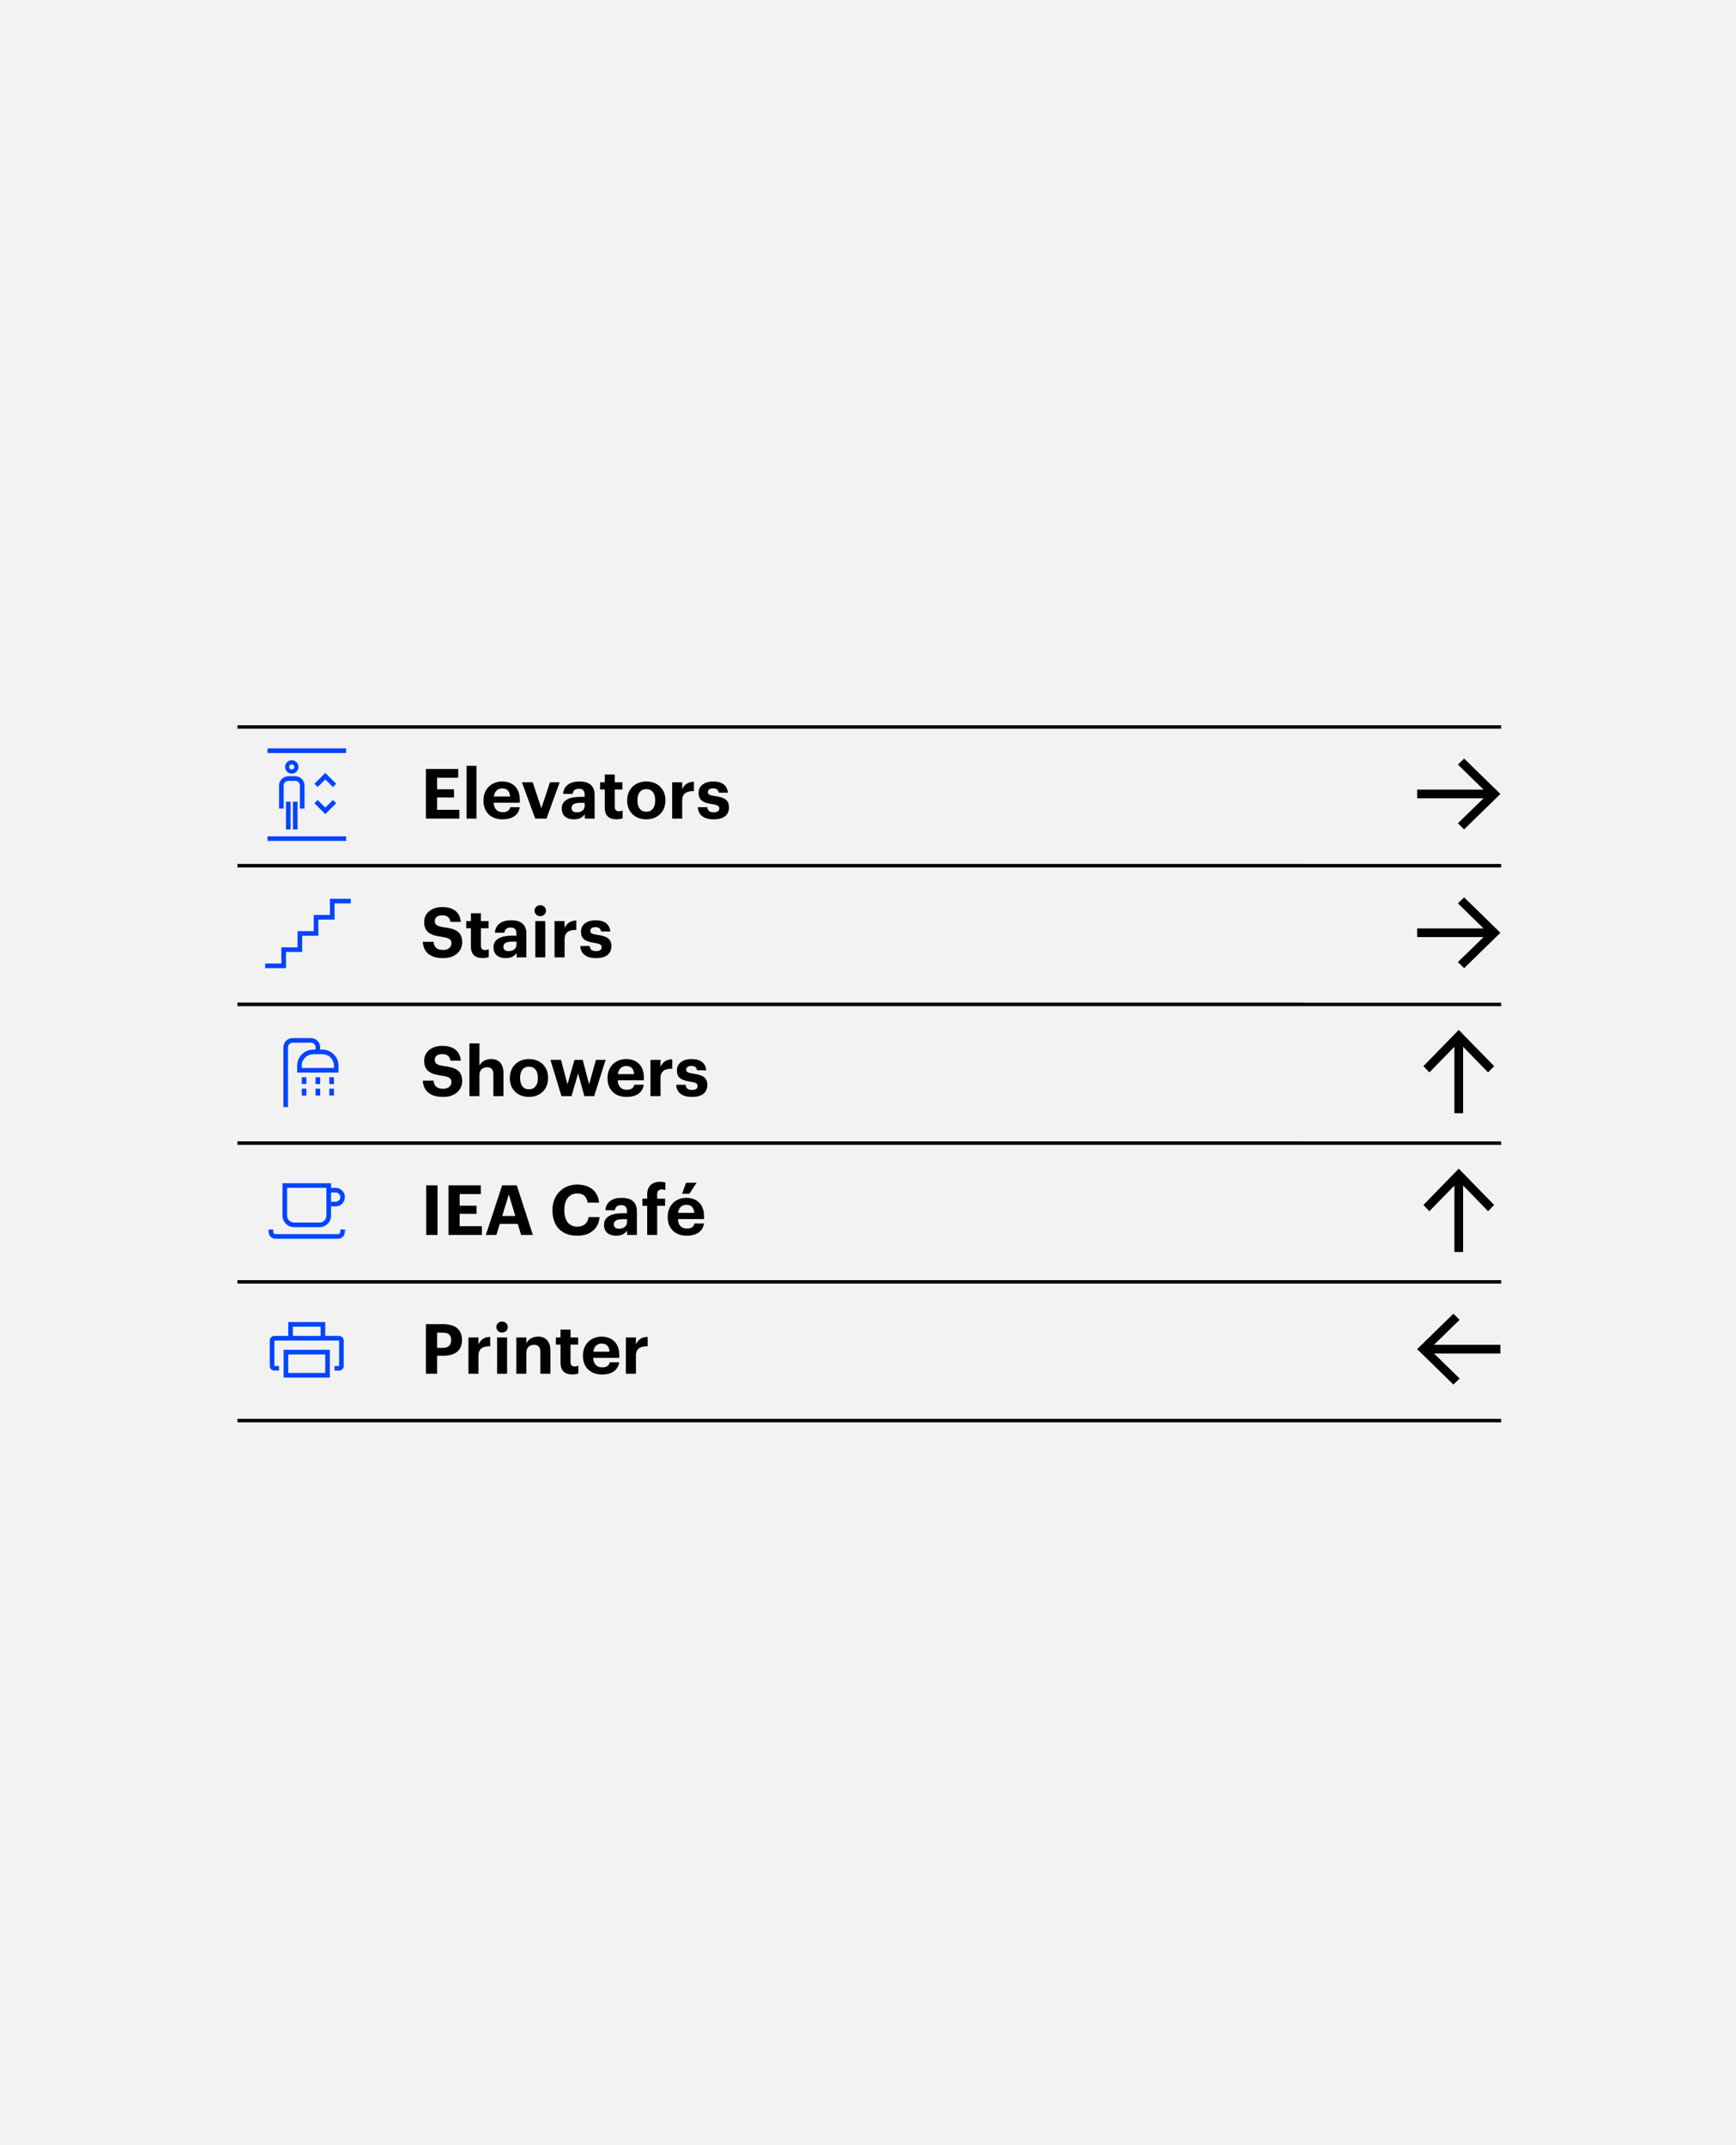 <svg width="680" height="840" viewBox="0 0 680 840" fill="none" xmlns="http://www.w3.org/2000/svg">
<rect x="0" y="0" width="680" height="840" fill="#333333" stroke="none"/>
<g clip-path="url(#clip0)">
<rect width="680" height="840" fill="#F2F2F2"/>
<path d="M166.83 320.543H179.928V317.12H171.205V312.283H177.835V309.076H171.205V304.538H179.493V301.114H166.83V320.543Z" fill="black"/>
<path d="M182.746 320.543H186.659V299.892H182.746V320.543Z" fill="black"/>
<path d="M196.802 320.842C200.688 320.842 203.134 319.13 203.596 316.06H199.873C199.629 317.255 198.732 318.044 196.911 318.044C194.764 318.044 193.487 316.685 193.379 314.321H203.623V313.234C203.623 308.152 200.362 306.006 196.694 306.006C192.563 306.006 189.384 308.913 189.384 313.397V313.614C189.384 318.152 192.509 320.842 196.802 320.842ZM193.433 311.902C193.732 309.891 194.928 308.723 196.694 308.723C198.569 308.723 199.656 309.756 199.792 311.902H193.433Z" fill="black"/>
<path d="M209.636 320.543H214.065L219.228 306.332H215.424L212.054 316.495L208.657 306.332H204.445L209.636 320.543Z" fill="black"/>
<path d="M224.788 320.842C227.016 320.842 228.266 319.973 229.081 318.832V320.543H232.913V311.277C232.913 307.419 230.44 306.006 226.962 306.006C223.484 306.006 220.821 307.5 220.576 310.87H224.299C224.462 309.647 225.168 308.859 226.717 308.859C228.511 308.859 229.027 309.783 229.027 311.468V312.038H227.424C223.076 312.038 220.033 313.288 220.033 316.603C220.033 319.592 222.207 320.842 224.788 320.842ZM225.956 318.098C224.516 318.098 223.891 317.419 223.891 316.386C223.891 314.864 225.223 314.375 227.505 314.375H229.027V315.571C229.027 317.147 227.696 318.098 225.956 318.098Z" fill="black"/>
<path d="M241.485 320.815C242.545 320.815 243.333 320.625 243.876 320.435V317.391C243.414 317.582 242.979 317.663 242.382 317.663C241.376 317.663 240.806 317.12 240.806 315.978V309.131H243.795V306.332H240.806V303.261H236.893V306.332H235.072V309.131H236.893V316.332C236.893 319.294 238.496 320.815 241.485 320.815Z" fill="black"/>
<path d="M253.168 317.853C250.94 317.853 249.69 316.223 249.69 313.506V313.288C249.69 310.571 250.994 308.995 253.168 308.995C255.369 308.995 256.646 310.625 256.646 313.342V313.533C256.646 316.223 255.369 317.853 253.168 317.853ZM253.141 320.842C257.407 320.842 260.641 317.989 260.641 313.506V313.288C260.641 308.859 257.434 306.006 253.168 306.006C248.902 306.006 245.668 308.913 245.668 313.37V313.587C245.668 318.016 248.902 320.842 253.141 320.842Z" fill="black"/>
<path d="M263.283 320.543H267.223V313.424C267.223 310.707 268.907 309.756 271.815 309.783V306.114C269.505 306.142 268.119 307.147 267.223 309.049V306.332H263.283V320.543Z" fill="black"/>
<path d="M279.564 320.842C283.314 320.842 285.543 319.239 285.543 316.169C285.543 313.125 283.586 312.228 280.026 311.712C277.961 311.413 277.282 311.06 277.282 310.163C277.282 309.294 278.015 308.696 279.293 308.696C280.651 308.696 281.303 309.239 281.521 310.408H285.135C284.782 307.147 282.418 306.006 279.265 306.006C276.358 306.006 273.641 307.473 273.641 310.435C273.641 313.207 275.108 314.294 278.885 314.864C280.923 315.163 281.765 315.571 281.765 316.549C281.765 317.527 281.059 318.098 279.537 318.098C277.825 318.098 277.2 317.364 277.037 316.087H273.369C273.505 319.158 275.733 320.842 279.564 320.842Z" fill="black"/>
<path fill-rule="evenodd" clip-rule="evenodd" d="M127.418 316.236L130.405 313.252L131.686 314.534L127.417 318.798L123.154 314.534L124.435 313.253L127.418 316.236Z" fill="#0044FF"/>
<path fill-rule="evenodd" clip-rule="evenodd" d="M127.417 302.649L131.686 306.912L130.405 308.194L127.418 305.211L124.435 308.194L123.154 306.912L127.417 302.649Z" fill="#0044FF"/>
<path fill-rule="evenodd" clip-rule="evenodd" d="M135.572 294.87H104.776V293.058H135.572V294.87Z" fill="#0044FF"/>
<path fill-rule="evenodd" clip-rule="evenodd" d="M104.775 327.478H135.572V329.29H104.775V327.478Z" fill="#0044FF"/>
<path fill-rule="evenodd" clip-rule="evenodd" d="M112.933 305.771C112.452 305.771 111.992 305.962 111.652 306.301C111.312 306.641 111.121 307.102 111.121 307.582V316.641H109.31V307.582C109.31 306.621 109.691 305.7 110.371 305.02C111.05 304.341 111.972 303.959 112.933 303.959H115.65C116.611 303.959 117.533 304.341 118.212 305.02C118.892 305.7 119.274 306.621 119.274 307.582V316.641H117.462V307.582C117.462 307.102 117.271 306.641 116.931 306.301C116.591 305.962 116.131 305.771 115.65 305.771H112.933Z" fill="#0044FF"/>
<path fill-rule="evenodd" clip-rule="evenodd" d="M113.83 313.928V324.797H112.019V313.928H113.83Z" fill="#0044FF"/>
<path fill-rule="evenodd" clip-rule="evenodd" d="M116.553 313.928V324.797H114.741V313.928H116.553Z" fill="#0044FF"/>
<path fill-rule="evenodd" clip-rule="evenodd" d="M114.292 299.312C113.741 299.312 113.295 299.758 113.295 300.309C113.295 300.859 113.741 301.305 114.292 301.305C114.842 301.305 115.288 300.859 115.288 300.309C115.288 299.758 114.842 299.312 114.292 299.312ZM111.665 300.309C111.665 298.858 112.841 297.682 114.292 297.682C115.742 297.682 116.918 298.858 116.918 300.309C116.918 301.76 115.742 302.936 114.292 302.936C112.841 302.936 111.665 301.76 111.665 300.309Z" fill="#0044FF"/>
<rect x="93" y="284" width="495" height="1.348" fill="black"/>
<rect x="93" y="338.347" width="417.385" height="0.543" fill="black"/>
<path d="M573.513 297.043L587.71 310.902L573.513 324.76L571.073 322.378L581.119 312.603L555.102 312.603L555.102 309.2L581.119 309.2L571.073 299.394L573.513 297.043Z" fill="black"/>
<path d="M173.623 375.189C178.216 375.189 181.042 372.445 181.042 368.994C181.042 364.972 178.623 363.695 173.922 363.097C170.933 362.662 170.308 362.01 170.308 360.624C170.308 359.32 171.286 358.423 173.216 358.423C175.145 358.423 176.178 359.239 176.449 361.005H180.498C180.145 357.146 177.591 355.19 173.216 355.19C168.922 355.19 166.151 357.663 166.151 360.978C166.151 364.728 168.189 366.222 173.161 366.874C176.015 367.309 176.83 367.853 176.83 369.401C176.83 370.923 175.553 371.983 173.623 371.983C170.743 371.983 170.009 370.543 169.819 368.804H165.607C165.852 372.689 168.297 375.189 173.623 375.189Z" fill="black"/>
<path d="M189.048 375.162C190.108 375.162 190.896 374.972 191.44 374.782V371.738C190.978 371.929 190.543 372.01 189.945 372.01C188.94 372.01 188.369 371.467 188.369 370.325V363.478H191.358V360.679H188.369V357.608H184.456V360.679H182.635V363.478H184.456V370.679C184.456 373.641 186.059 375.162 189.048 375.162Z" fill="black"/>
<path d="M198.066 375.189C200.294 375.189 201.544 374.32 202.359 373.179V374.891H206.19V365.624C206.19 361.766 203.718 360.353 200.239 360.353C196.761 360.353 194.098 361.847 193.854 365.217H197.576C197.739 363.994 198.446 363.206 199.995 363.206C201.788 363.206 202.305 364.13 202.305 365.815V366.385H200.701C196.354 366.385 193.31 367.635 193.31 370.95C193.31 373.939 195.484 375.189 198.066 375.189ZM199.234 372.445C197.794 372.445 197.169 371.766 197.169 370.733C197.169 369.211 198.5 368.722 200.783 368.722H202.305V369.918C202.305 371.494 200.973 372.445 199.234 372.445Z" fill="black"/>
<path d="M209.681 374.891H213.594V360.679H209.681V374.891ZM211.61 358.749C212.887 358.749 213.866 357.826 213.866 356.603C213.866 355.38 212.887 354.456 211.61 354.456C210.36 354.456 209.382 355.38 209.382 356.603C209.382 357.826 210.36 358.749 211.61 358.749Z" fill="black"/>
<path d="M217.215 374.891H221.155V367.771C221.155 365.054 222.84 364.103 225.747 364.13V360.461C223.438 360.489 222.052 361.494 221.155 363.396V360.679H217.215V374.891Z" fill="black"/>
<path d="M233.497 375.189C237.247 375.189 239.475 373.586 239.475 370.516C239.475 367.472 237.518 366.575 233.959 366.059C231.893 365.76 231.214 365.407 231.214 364.51C231.214 363.641 231.948 363.043 233.225 363.043C234.584 363.043 235.236 363.586 235.453 364.755H239.067C238.714 361.494 236.35 360.353 233.198 360.353C230.29 360.353 227.573 361.82 227.573 364.782C227.573 367.554 229.04 368.641 232.817 369.211C234.855 369.51 235.698 369.918 235.698 370.896C235.698 371.874 234.991 372.445 233.469 372.445C231.758 372.445 231.133 371.711 230.969 370.434H227.301C227.437 373.505 229.665 375.189 233.497 375.189Z" fill="black"/>
<path fill-rule="evenodd" clip-rule="evenodd" d="M129.232 351.939H137.384V353.751H131.043V360.091H124.703V366.432H118.363V372.773H112.022V379.108H103.87V377.296H110.21V370.961H116.551V364.62H122.891V358.279H129.232V351.939Z" fill="#0044FF"/>
<rect x="93" y="338.32" width="495" height="1.348" fill="black"/>
<rect x="93" y="392.694" width="417.385" height="0.543" fill="black"/>
<path d="M573.513 351.39L587.71 365.249L573.513 379.107L571.073 376.725L581.119 366.95L555.102 366.95L555.102 363.547L581.119 363.547L571.073 353.741L573.513 351.39Z" fill="black"/>
<path d="M173.623 429.536C178.216 429.536 181.042 426.792 181.042 423.341C181.042 419.319 178.623 418.042 173.922 417.444C170.933 417.009 170.308 416.357 170.308 414.971C170.308 413.667 171.286 412.77 173.216 412.77C175.145 412.77 176.178 413.586 176.449 415.352H180.498C180.145 411.493 177.591 409.537 173.216 409.537C168.922 409.537 166.151 412.01 166.151 415.325C166.151 419.075 168.189 420.569 173.161 421.221C176.015 421.656 176.83 422.2 176.83 423.749C176.83 425.27 175.553 426.33 173.623 426.33C170.743 426.33 170.009 424.89 169.819 423.151H165.607C165.852 427.037 168.297 429.536 173.623 429.536Z" fill="black"/>
<path d="M183.858 429.238H187.798V421.031C187.798 418.939 189.076 417.906 190.76 417.906C192.499 417.906 193.26 418.83 193.26 420.759V429.238H197.2V420.189C197.2 416.384 195.217 414.7 192.418 414.7C190.054 414.7 188.505 415.868 187.798 417.281V408.586H183.858V429.238Z" fill="black"/>
<path d="M207.207 426.547C204.978 426.547 203.728 424.917 203.728 422.2V421.982C203.728 419.265 205.033 417.689 207.207 417.689C209.408 417.689 210.685 419.319 210.685 422.037V422.227C210.685 424.917 209.408 426.547 207.207 426.547ZM207.179 429.536C211.446 429.536 214.679 426.683 214.679 422.2V421.982C214.679 417.553 211.473 414.7 207.207 414.7C202.94 414.7 199.707 417.607 199.707 422.064V422.281C199.707 426.71 202.94 429.536 207.179 429.536Z" fill="black"/>
<path d="M219.939 429.238H223.852L226.461 420.325L228.879 429.238H232.738L237.222 415.026H233.444L230.754 424.591L228.254 415.026H225.021L222.276 424.591L219.749 415.026H215.619L219.939 429.238Z" fill="black"/>
<path d="M245.391 429.536C249.277 429.536 251.722 427.825 252.184 424.754H248.462C248.217 425.95 247.32 426.738 245.5 426.738C243.353 426.738 242.076 425.379 241.967 423.015H252.212V421.928C252.212 416.846 248.951 414.7 245.282 414.7C241.152 414.7 237.973 417.607 237.973 422.091V422.308C237.973 426.846 241.098 429.536 245.391 429.536ZM242.021 420.596C242.32 418.586 243.516 417.417 245.282 417.417C247.157 417.417 248.244 418.45 248.38 420.596H242.021Z" fill="black"/>
<path d="M254.791 429.238H258.731V422.118C258.731 419.401 260.416 418.45 263.323 418.477V414.808C261.013 414.836 259.628 415.841 258.731 417.743V415.026H254.791V429.238Z" fill="black"/>
<path d="M271.073 429.536C274.822 429.536 277.051 427.933 277.051 424.863C277.051 421.819 275.094 420.922 271.534 420.406C269.469 420.107 268.79 419.754 268.79 418.857C268.79 417.988 269.524 417.39 270.801 417.39C272.159 417.39 272.812 417.933 273.029 419.102H276.643C276.29 415.841 273.926 414.7 270.774 414.7C267.866 414.7 265.149 416.167 265.149 419.129C265.149 421.901 266.616 422.988 270.393 423.558C272.431 423.857 273.274 424.265 273.274 425.243C273.274 426.221 272.567 426.792 271.045 426.792C269.333 426.792 268.708 426.058 268.545 424.781H264.877C265.013 427.852 267.241 429.536 271.073 429.536Z" fill="black"/>
<rect x="93" y="392.64" width="495" height="1.348" fill="black"/>
<rect x="93" y="447.041" width="417.385" height="0.543" fill="black"/>
<path d="M557.547 417.489L571.406 403.292L585.264 417.489L582.882 419.929L573.107 409.883L573.107 435.9L569.705 435.9L569.705 409.883L559.898 419.929L557.547 417.489Z" fill="black"/>
<path d="M166.939 483.585H171.368V464.156H166.939V483.585Z" fill="black"/>
<path d="M175.667 483.585H188.764V480.161H180.042V475.324H186.672V472.117H180.042V467.579H188.33V464.156H175.667V483.585Z" fill="black"/>
<path d="M190.306 483.585H194.436L195.768 479.264H202.806L204.137 483.585H208.729L202.425 464.156H196.692L190.306 483.585ZM199.3 467.743L201.855 476.139H196.719L199.3 467.743Z" fill="black"/>
<path d="M226.159 483.884C230.941 483.884 234.392 481.411 234.881 476.601H230.561C230.208 479.101 228.523 480.324 226.104 480.324C222.898 480.324 221.05 477.987 221.05 473.965V473.748C221.05 469.726 223.007 467.335 226.077 467.335C228.523 467.335 229.827 468.585 230.153 470.922H234.664C234.202 466.139 230.724 463.857 226.05 463.857C220.534 463.857 216.403 467.878 216.403 473.775V473.992C216.403 479.971 219.8 483.884 226.159 483.884Z" fill="black"/>
<path d="M241.347 483.884C243.575 483.884 244.825 483.014 245.64 481.873V483.585H249.472V474.319C249.472 470.46 246.999 469.047 243.521 469.047C240.043 469.047 237.38 470.541 237.135 473.911H240.858C241.021 472.688 241.727 471.9 243.276 471.9C245.07 471.9 245.586 472.824 245.586 474.509V475.079H243.983C239.635 475.079 236.591 476.329 236.591 479.645C236.591 482.634 238.765 483.884 241.347 483.884ZM242.515 481.139C241.075 481.139 240.45 480.46 240.45 479.427C240.45 477.905 241.782 477.416 244.064 477.416H245.586V478.612C245.586 480.188 244.254 481.139 242.515 481.139Z" fill="black"/>
<path d="M253.506 483.585H257.419V472.172H260.517V469.373H257.419V467.634C257.419 466.547 257.935 465.759 259.185 465.759C259.756 465.759 260.245 465.868 260.625 466.003V463.042C260 462.851 259.43 462.77 258.587 462.77C255.435 462.77 253.506 464.427 253.506 467.743V469.373H251.631V472.172H253.506V483.585Z" fill="black"/>
<path d="M267.189 467.444H270.043L272.869 463.123H268.738L267.189 467.444ZM268.956 483.884C272.841 483.884 275.287 482.172 275.749 479.101H272.026C271.782 480.297 270.885 481.085 269.064 481.085C266.918 481.085 265.64 479.726 265.532 477.362H275.776V476.275C275.776 471.194 272.515 469.047 268.847 469.047C264.717 469.047 261.537 471.954 261.537 476.438V476.655C261.537 481.193 264.662 483.884 268.956 483.884ZM265.586 474.944C265.885 472.933 267.081 471.764 268.847 471.764C270.722 471.764 271.809 472.797 271.945 474.944H265.586Z" fill="black"/>
<path fill-rule="evenodd" clip-rule="evenodd" d="M110.644 463.327H129.666V476.008C129.666 477.21 129.189 478.362 128.339 479.211C127.49 480.06 126.338 480.537 125.137 480.537H115.174C113.972 480.537 112.82 480.06 111.971 479.211C111.122 478.362 110.644 477.21 110.644 476.008V463.327ZM112.456 465.138V476.008C112.456 476.008 112.456 476.008 112.456 476.008C112.456 476.729 112.742 477.42 113.252 477.93C113.762 478.439 114.453 478.725 115.174 478.725H125.137C125.858 478.725 126.549 478.439 127.058 477.93C127.568 477.42 127.854 476.729 127.855 476.008C127.855 476.008 127.855 476.008 127.855 476.008V465.138H112.456Z" fill="#0044FF"/>
<path fill-rule="evenodd" clip-rule="evenodd" d="M131.478 466.95H128.76V465.139H131.478C132.439 465.139 133.36 465.52 134.04 466.2C134.719 466.879 135.101 467.801 135.101 468.762C135.101 469.723 134.719 470.645 134.04 471.324C133.36 472.004 132.439 472.385 131.478 472.385H129.649V470.573H131.478C131.958 470.573 132.419 470.383 132.759 470.043C133.098 469.703 133.289 469.242 133.289 468.762C133.289 468.282 133.098 467.821 132.759 467.481C132.419 467.141 131.958 466.95 131.478 466.95Z" fill="#0044FF"/>
<path fill-rule="evenodd" clip-rule="evenodd" d="M107.021 481.442V482.349C107.021 482.589 107.117 482.819 107.286 482.989C107.456 483.158 107.686 483.254 107.927 483.254H132.383C132.623 483.254 132.854 483.158 133.023 482.989C133.193 482.819 133.289 482.589 133.289 482.349C133.289 482.348 133.289 482.348 133.289 482.348V481.442H135.101V482.349C135.1 483.07 134.814 483.761 134.304 484.27C133.795 484.779 133.104 485.066 132.383 485.066H107.927C107.206 485.066 106.515 484.779 106.005 484.27C105.496 483.76 105.209 483.069 105.209 482.349V481.442H107.021Z" fill="#0044FF"/>
<rect x="93" y="446.96" width="495" height="1.348" fill="black"/>
<rect x="93" y="501.388" width="417.385" height="0.543" fill="black"/>
<path d="M557.547 471.836L571.406 457.639L585.264 471.836L582.882 474.276L573.107 464.23L573.107 490.247L569.705 490.247L569.705 464.23L559.898 474.276L557.547 471.836Z" fill="black"/>
<path d="M166.83 537.932H171.205V530.866H173.678C178.107 530.866 180.96 528.91 180.96 524.807V524.698C180.96 520.595 178.27 518.502 173.542 518.502H166.83V537.932ZM171.205 527.796V521.845H173.433C175.526 521.845 176.721 522.66 176.721 524.725V524.834C176.721 526.763 175.58 527.796 173.433 527.796H171.205Z" fill="black"/>
<path d="M183.487 537.932H187.427V530.812C187.427 528.095 189.112 527.144 192.019 527.171V523.502C189.71 523.53 188.324 524.535 187.427 526.437V523.72H183.487V537.932Z" fill="black"/>
<path d="M194.714 537.932H198.627V523.72H194.714V537.932ZM196.644 521.79C197.921 521.79 198.899 520.867 198.899 519.644C198.899 518.421 197.921 517.497 196.644 517.497C195.394 517.497 194.415 518.421 194.415 519.644C194.415 520.867 195.394 521.79 196.644 521.79Z" fill="black"/>
<path d="M202.248 537.932H206.188V529.725C206.188 527.633 207.466 526.6 209.15 526.6C210.889 526.6 211.65 527.524 211.65 529.453V537.932H215.59V528.883C215.59 525.078 213.607 523.394 210.808 523.394C208.444 523.394 206.895 524.562 206.188 525.975V523.72H202.248V537.932Z" fill="black"/>
<path d="M224.156 538.203C225.216 538.203 226.004 538.013 226.548 537.823V534.779C226.086 534.97 225.651 535.051 225.053 535.051C224.048 535.051 223.477 534.508 223.477 533.366V526.519H226.466V523.72H223.477V520.649H219.564V523.72H217.744V526.519H219.564V533.72C219.564 536.682 221.167 538.203 224.156 538.203Z" fill="black"/>
<path d="M235.758 538.23C239.644 538.23 242.09 536.519 242.552 533.448H238.829C238.584 534.644 237.688 535.432 235.867 535.432C233.72 535.432 232.443 534.073 232.334 531.709H242.579V530.622C242.579 525.54 239.318 523.394 235.65 523.394C231.519 523.394 228.34 526.301 228.34 530.785V531.002C228.34 535.54 231.465 538.23 235.758 538.23ZM232.389 529.29C232.688 527.28 233.883 526.111 235.65 526.111C237.525 526.111 238.612 527.144 238.747 529.29H232.389Z" fill="black"/>
<path d="M245.158 537.932H249.098V530.812C249.098 528.095 250.783 527.144 253.69 527.171V523.502C251.381 523.53 249.995 524.535 249.098 526.437V523.72H245.158V537.932Z" fill="black"/>
<path d="M132.828 523.117H127.396V517.685H112.901V523.117H107.469C106.472 523.117 105.661 523.929 105.661 524.926V534.889C105.661 535.886 106.472 536.698 107.469 536.698H109.278V534.889H107.469V524.932H132.834V534.895H131.026V536.704H132.834C133.831 536.704 134.643 535.892 134.643 534.895V524.932C134.643 523.935 133.825 523.117 132.828 523.117ZM125.581 523.117H114.71V519.493H125.581V523.117Z" fill="#0044FF"/>
<path d="M111.093 539.427H129.211V528.556H111.093V539.427ZM112.902 530.365H127.396V537.612H112.902V530.365Z" fill="#0044FF"/>
<rect x="93" y="501.28" width="495" height="1.348" fill="black"/>
<rect x="93" y="555.735" width="417.385" height="0.543" fill="black"/>
<path d="M569.299 542.149L555.102 528.29L569.299 514.432L571.739 516.814L561.693 526.589L587.71 526.589L587.71 529.992L561.693 529.992L571.739 539.798L569.299 542.149Z" fill="black"/>
<rect x="93" y="555.6" width="495" height="1.348" fill="black"/>
<path fill-rule="evenodd" clip-rule="evenodd" d="M123.6 424.5V421.805H125.4V424.5H123.6Z" fill="#0044FF"/>
<path fill-rule="evenodd" clip-rule="evenodd" d="M129.003 424.5V421.805H130.803V424.5H129.003Z" fill="#0044FF"/>
<path fill-rule="evenodd" clip-rule="evenodd" d="M123.6 429V426.304H125.4V429H123.6Z" fill="#0044FF"/>
<path fill-rule="evenodd" clip-rule="evenodd" d="M129.003 429V426.304H130.803V429H129.003Z" fill="#0044FF"/>
<path fill-rule="evenodd" clip-rule="evenodd" d="M118.2 424.5V421.805H120V424.5H118.2Z" fill="#0044FF"/>
<path fill-rule="evenodd" clip-rule="evenodd" d="M118.2 429V426.304H120V429H118.2Z" fill="#0044FF"/>
<path fill-rule="evenodd" clip-rule="evenodd" d="M112.054 407.554C112.73 406.879 113.645 406.5 114.6 406.5H121.8C122.755 406.5 123.671 406.879 124.346 407.554C125.021 408.229 125.401 409.145 125.401 410.1V411H123.6V410.1C123.6 409.623 123.411 409.165 123.073 408.827C122.736 408.49 122.278 408.3 121.8 408.3H114.6C114.123 408.3 113.665 408.49 113.327 408.827C112.99 409.165 112.8 409.623 112.8 410.1V433.5H111V410.1C111 409.145 111.379 408.229 112.054 407.554Z" fill="#0044FF"/>
<path fill-rule="evenodd" clip-rule="evenodd" d="M122.7 412.8C122.109 412.8 121.524 412.916 120.978 413.142C120.432 413.368 119.936 413.7 119.518 414.117C119.1 414.535 118.768 415.032 118.542 415.578C118.316 416.124 118.2 416.709 118.2 417.3L118.2 418.198H130.798V417.298C130.798 416.105 130.324 414.961 129.48 414.117C128.637 413.274 127.493 412.8 126.3 412.8H122.7V411.9L122.7 412.8ZM122.7 411C121.873 411 121.054 411.162 120.289 411.479C119.525 411.795 118.83 412.259 118.245 412.845C117.66 413.43 117.195 414.124 116.879 414.889C116.563 415.653 116.4 416.473 116.4 417.3C116.4 417.3 116.4 417.3 116.4 417.3V419.999H132.598V417.298C132.598 415.627 131.934 414.026 130.753 412.845C129.572 411.663 127.97 411 126.3 411H122.7C122.7 411 122.7 411 122.7 411Z" fill="#0044FF"/>
</g>
<defs>
<clipPath id="clip0">
<rect width="680" height="840" fill="white"/>
</clipPath>
</defs>
</svg>

